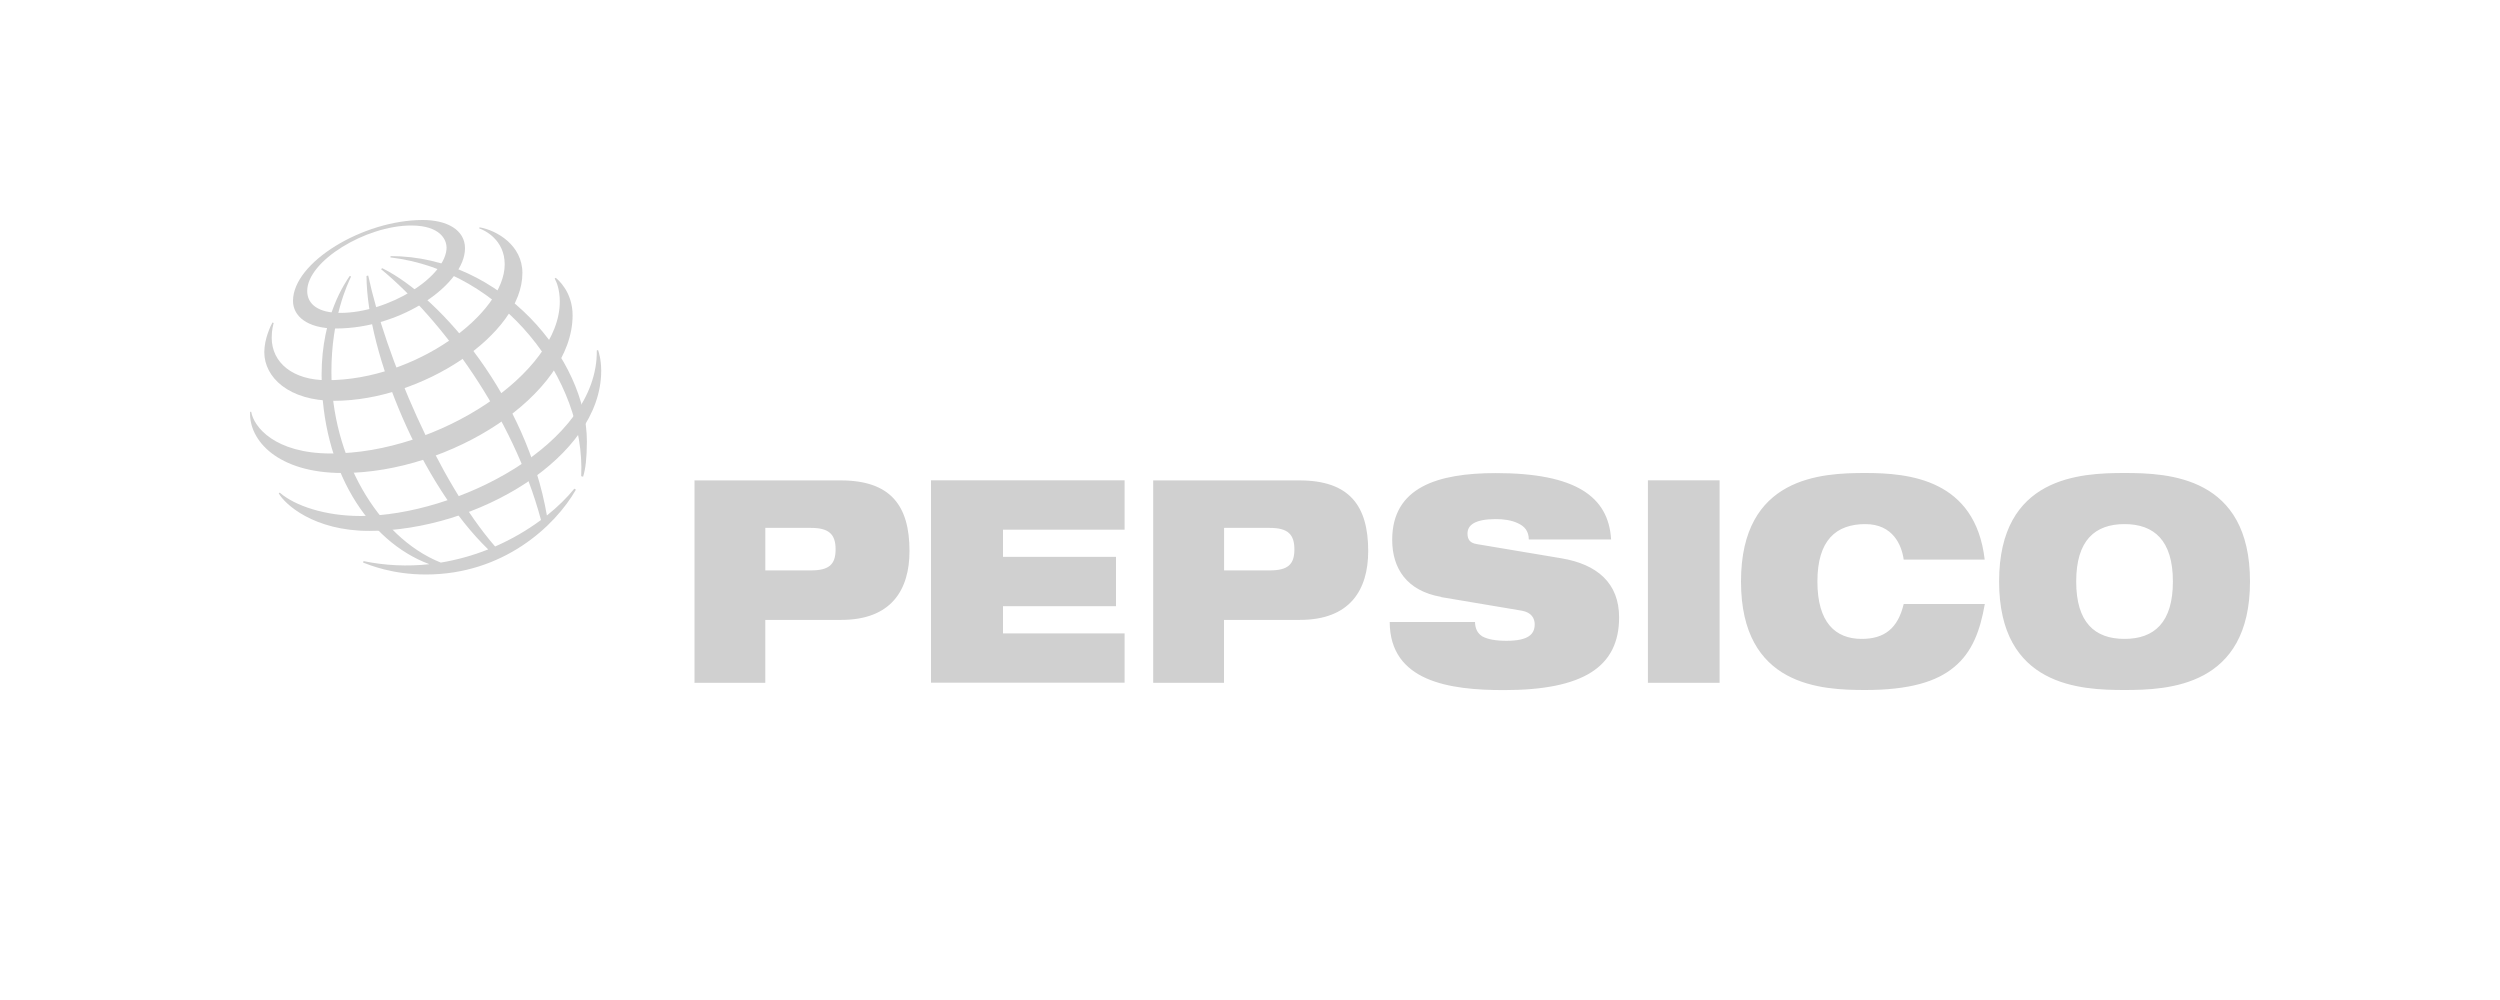 <svg xmlns="http://www.w3.org/2000/svg" id="Layer_1" viewBox="0 0 250 100"><defs><style>      .st0 {        opacity: .4;      }      .st1 {        fill: #898989;      }    </style></defs><g class="st0"><g><path class="st1" d="M76.53,52.79h4.57c1.78,0,2.46.62,2.46,2.15s-.68,2.1-2.46,2.1h-4.57v-4.25ZM69.44,68.28h7.09v-6.29h7.59c5.02,0,6.83-3.01,6.83-6.89,0-4.51-1.86-7.06-6.88-7.06h-14.62v20.25ZM93.1,48.03h19.36v4.94h-12.16v2.72h11.3v4.93h-11.3v2.72h12.16v4.93h-19.36v-20.25M122.41,52.79h4.57c1.78,0,2.46.62,2.46,2.15s-.68,2.1-2.46,2.1h-4.57s0-4.25,0-4.25ZM115.32,68.28h7.08v-6.29h7.59c5.02,0,6.83-3.01,6.83-6.89,0-4.51-1.86-7.06-6.88-7.06h-14.62s0,20.25,0,20.25ZM144.12,59.69c-3.46-.6-4.9-2.87-4.9-5.71,0-5.25,4.54-6.67,10.37-6.67,7.98,0,11.27,2.35,11.52,6.64h-8.23c0-.83-.43-1.33-1.08-1.62-.63-.31-1.43-.42-2.21-.42-2.11,0-2.84.6-2.84,1.45,0,.57.23.94.93,1.05l8.46,1.42c3.57.6,5.77,2.47,5.77,5.91,0,4.94-3.57,7.27-11.52,7.27-5.45,0-11.39-.85-11.42-6.81h8.53c.02.68.25,1.14.75,1.45.53.28,1.3.43,2.41.43,2.21,0,2.81-.68,2.81-1.65,0-.6-.33-1.19-1.28-1.36l-8.08-1.36M164.79,48.03h7.17v20.25h-7.17v-20.25ZM198.48,60.4c-.46,2.67-1.27,4.83-3.06,6.3-1.76,1.48-4.51,2.3-8.89,2.3s-12.43-.34-12.43-10.85,8.07-10.85,12.43-10.85,11,.62,11.94,8.66h-8.1c-.2-1.45-1.07-3.55-3.84-3.55-2.93,0-4.79,1.62-4.79,5.74s1.81,5.74,4.43,5.74c2.27,0,3.62-1.05,4.2-3.49h8.1M207.62,58.15c0-4.12,1.88-5.74,4.83-5.74s4.84,1.62,4.84,5.74-1.88,5.74-4.84,5.74-4.83-1.62-4.83-5.74ZM199.91,58.15c0,10.51,8.15,10.85,12.54,10.85s12.55-.34,12.55-10.85-8.15-10.85-12.55-10.85-12.54.34-12.54,10.85ZM58.12,47.62c.46-9.66-7.81-20.53-19.08-21.88l.02-.13c11.11,0,19.63,10.36,19.63,18.54-.01,1.7-.14,2.76-.38,3.52l-.19-.05ZM57.45,48.85c-.74.91-1.67,1.83-2.76,2.7-2-11.61-10.47-21.76-16.46-24.73l-.13.09c6.02,4.98,13.21,14.65,16,25.09-1.42,1.05-2.96,1.94-4.59,2.65-5.68-6.53-10.98-19.12-12.69-27.1l-.17.05c.04,7.75,5.51,20.92,12.17,27.34-1.53.61-3.12,1.05-4.74,1.32-6.39-2.55-10.94-10.72-10.94-19.08,0-5.46,1.65-8.84,1.97-9.53l-.14-.05c-.39.59-2.81,3.96-2.81,9.86,0,9.46,4.63,16.68,10.78,18.96-2.2.24-4.42.14-6.59-.31l-.04.15c.66.24,2.89,1.19,6.29,1.19,7.7,0,12.9-4.82,14.99-8.48,0,0-.15-.1-.15-.1Z"></path><path class="st1" d="M42.28,22c-5.97,0-12.98,4.23-12.98,8.09,0,1.5,1.39,2.76,4.28,2.76,6.7,0,12.92-4.51,12.92-8.02,0-1.85-1.81-2.83-4.23-2.83h0ZM44.66,24.72c0,2.96-5.79,6.57-10.64,6.57-2.14,0-3.3-.83-3.3-2.19,0-3,5.86-6.55,10.4-6.55,2.96,0,3.53,1.48,3.53,2.17Z"></path><path class="st1" d="M27.25,32.24c-.16.29-.82,1.62-.82,2.98,0,2.52,2.46,4.86,7,4.86,8.72,0,18.81-6.63,18.81-12.78,0-2.76-2.53-4.26-4.29-4.57l-.03.11c.55.18,2.55,1.14,2.55,3.6,0,4.9-8.9,11.58-17.77,11.58-3.39,0-5.53-1.73-5.53-4.25,0-.79.16-1.32.2-1.47l-.12-.05"></path><path class="st1" d="M55.57,27.78c.24.19,1.69,1.42,1.69,3.75,0,7.95-12.21,15.77-23.01,15.77-6.44,0-9.38-3.24-9.24-6.12h.11c.25,1.49,2.34,4.17,7.98,4.17,10.81,0,22.88-8.09,22.88-15.18,0-1.22-.32-1.97-.51-2.31l.1-.08"></path><path class="st1" d="M59.81,35.01c.05.16.31.91.31,2.07,0,8.62-12.4,16.01-23.19,16.01-5.55,0-8.45-2.67-9.06-3.76l.1-.07c1.53,1.33,4.56,2.34,8.09,2.34,9.53,0,23.75-7.18,23.62-16.56l.13-.03"></path></g></g></svg>